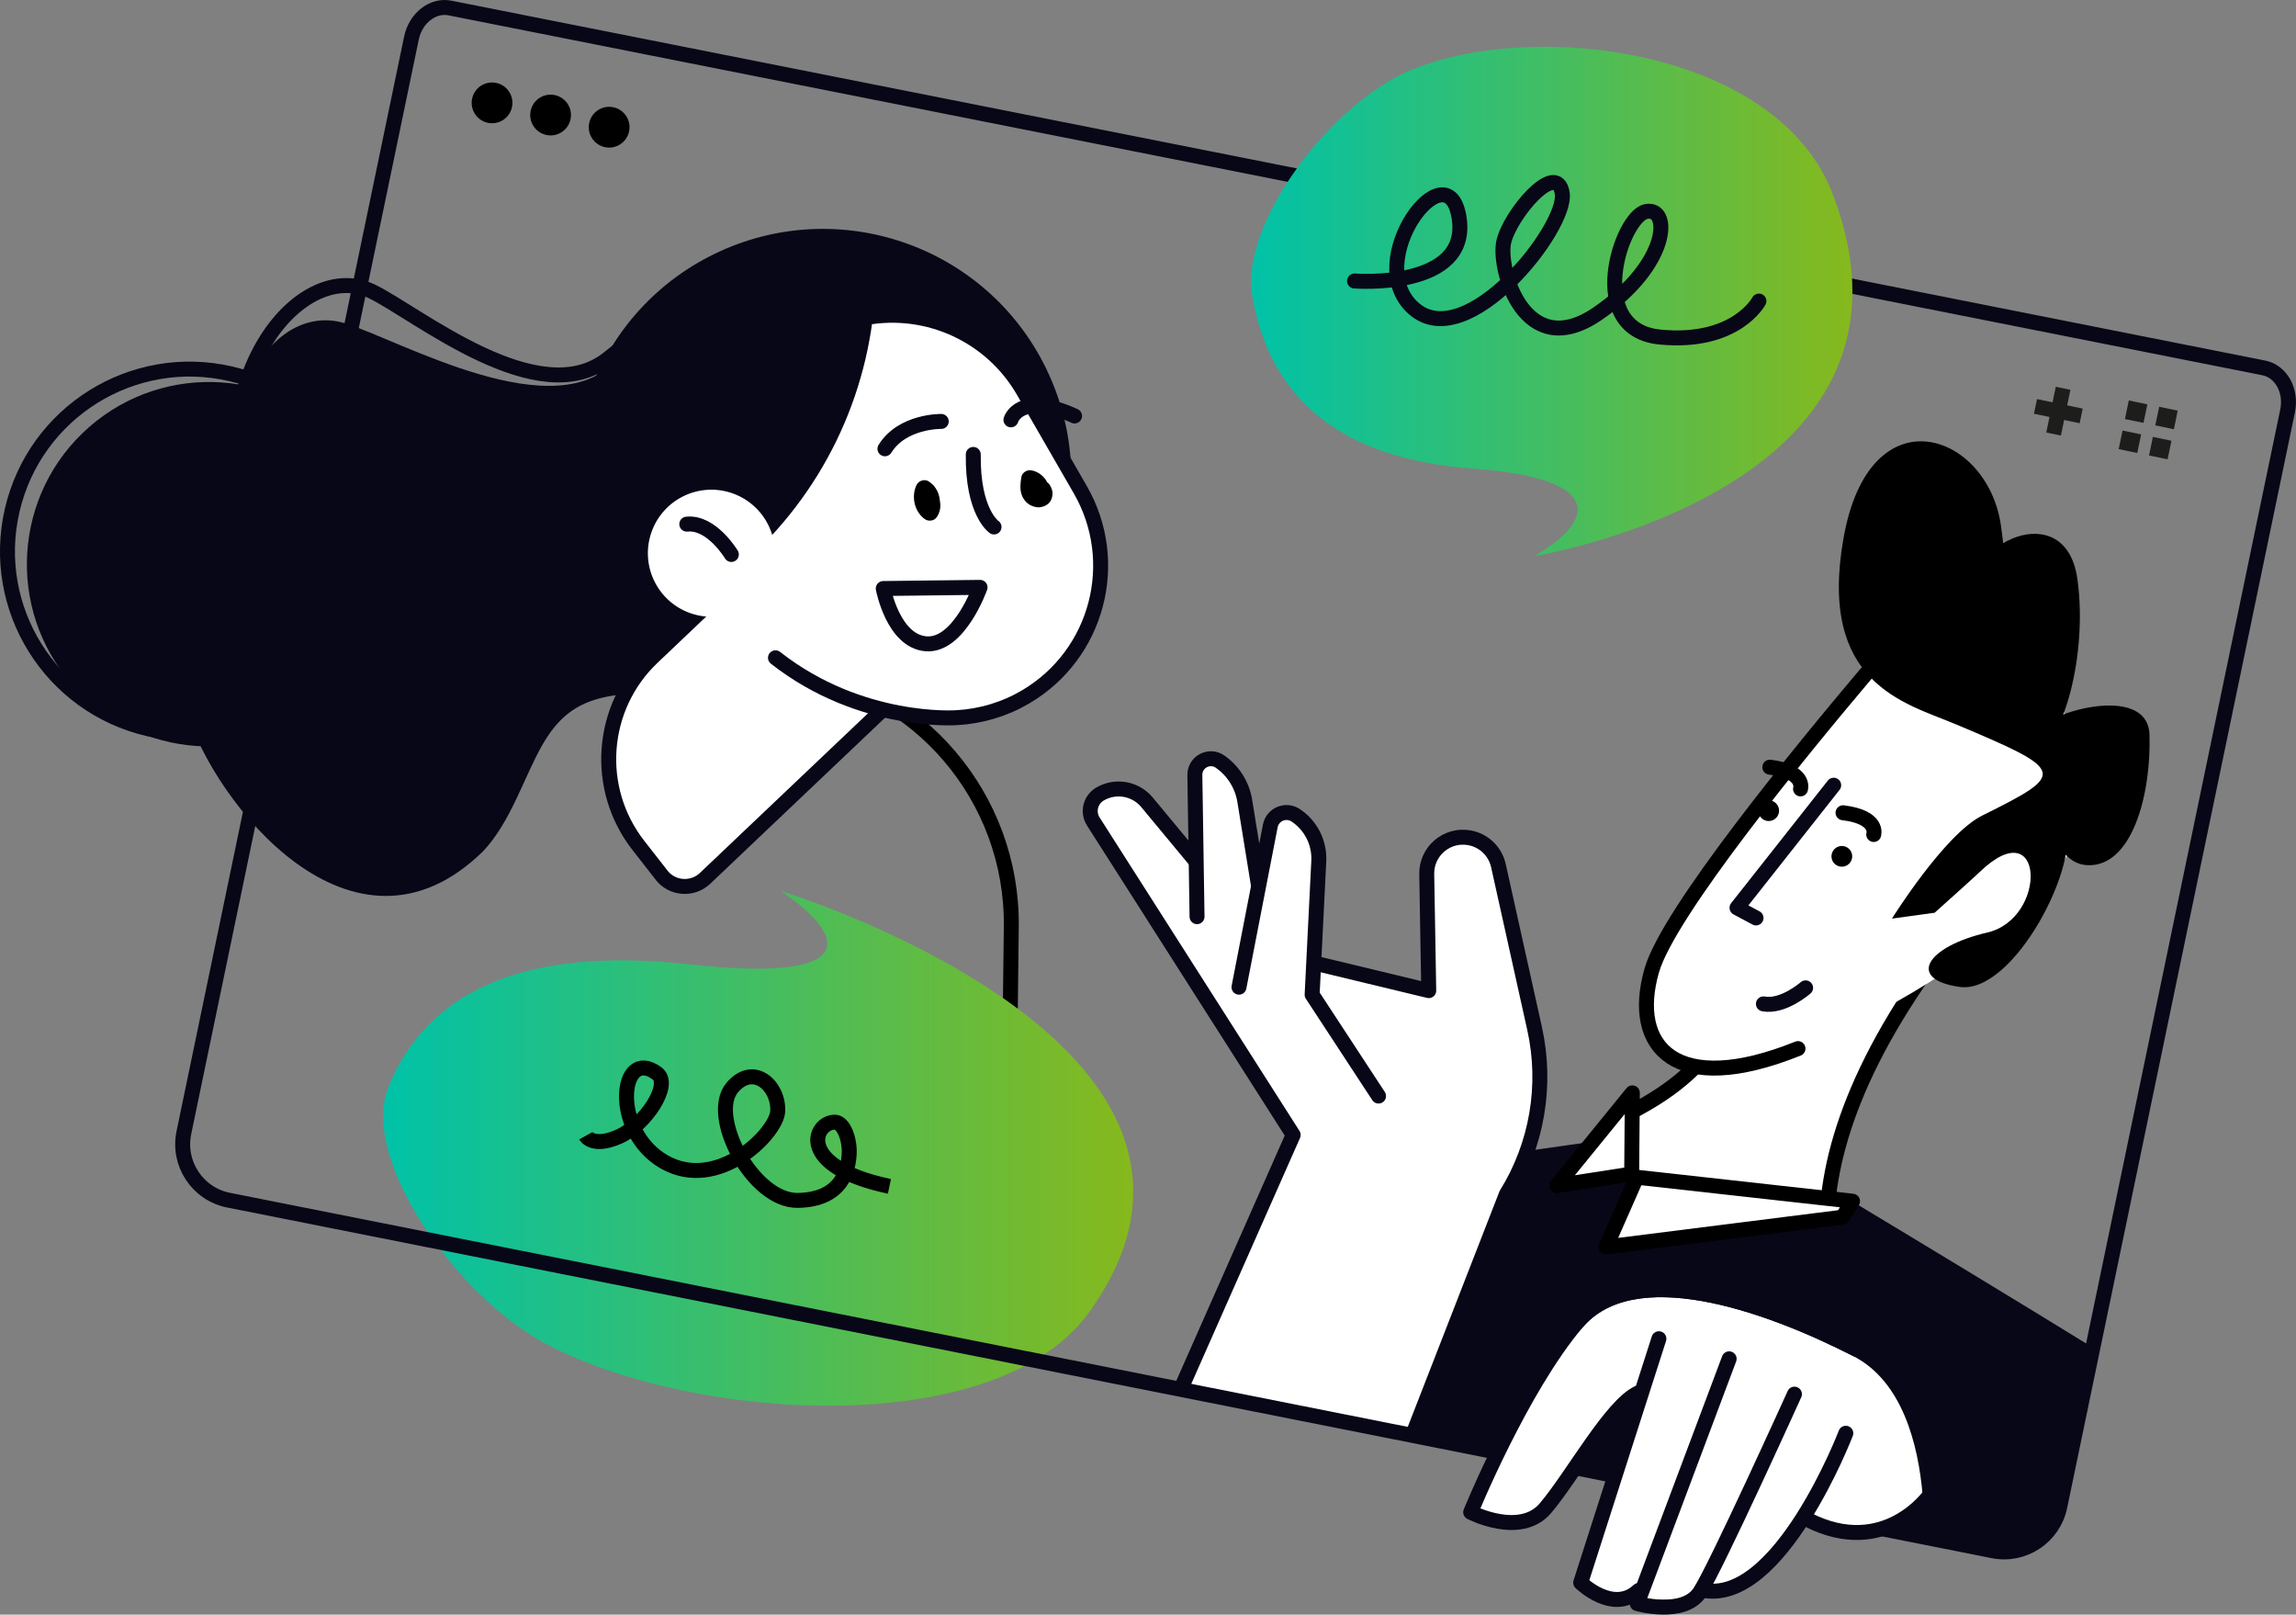 <?xml version="1.0" encoding="UTF-8"?>
<svg id="Calque_2" data-name="Calque 2" xmlns="http://www.w3.org/2000/svg" xmlns:xlink="http://www.w3.org/1999/xlink" viewBox="0 0 379.24 266.62">
  <rect x="0" y="0" width="379.24" height="266.62" fill="#808080" stroke="none"/>
  <defs>
    <style>
      .cls-1, .cls-2, .cls-3, .cls-4, .cls-5, .cls-6 {
        stroke-width: 2.47px;
      }

      .cls-1, .cls-2, .cls-3, .cls-5 {
        stroke-linecap: round;
        stroke-linejoin: round;
      }

      .cls-1, .cls-2, .cls-7 {
        fill: #fff;
      }

      .cls-1, .cls-3 {
        stroke: #080717;
      }

      .cls-2, .cls-4, .cls-5 {
        stroke: #000;
      }

      .cls-3, .cls-4, .cls-5, .cls-6 {
        fill: none;
      }

      .cls-4 {
        stroke-miterlimit: 10;
      }

      .cls-8 {
        fill: url(#Dégradé_sans_nom_4-2);
      }

      .cls-9 {
        fill: url(#Dégradé_sans_nom_4);
      }

      .cls-10 {
        fill: #080717;
      }

      .cls-11 {
        fill: #1d1d1b;
      }

      .cls-6 {
        stroke: #1d1d1b;
      }
    </style>
    <linearGradient id="Dégradé_sans_nom_4" data-name="Dégradé sans nom 4" x1="63.3" y1="189.63" x2="187.18" y2="189.63" gradientUnits="userSpaceOnUse">
      <stop offset="0" stop-color="#00c2a8"/>
      <stop offset="1" stop-color="#86b91c"/>
    </linearGradient>
    <linearGradient id="Dégradé_sans_nom_4-2" data-name="Dégradé sans nom 4" x1="206.65" y1="49.77" x2="305.96" y2="49.77" xlink:href="#Dégradé_sans_nom_4"/>
  </defs>
  <g id="Calque_1-2" data-name="Calque 1">
    <g>
      <path class="cls-4" d="M166.25,220.39l.79-67.37c.25-21.34-15.33-39.57-36.45-42.63l-39.44-5.73"/>
      <path class="cls-9" d="M129.01,147.14s82.58,25.21,50.95,69.47c-15.22,21.3-65.18,18.23-89.61,5.39-15.11-7.94-30.92-30.78-26.21-42.46,6.39-15.83,22.39-23.34,49.85-20.29,27.45,3.04,26.63-4.16,15.02-12.1Z"/>
      <path class="cls-10" d="M195.56,229.53l133.63,26.55c5.06,1.01,9.99-2.26,11.04-7.31l5.46-26.24c-25.95-15.99-61.25-37.03-61.25-37.03l-69.76,9.85"/>
      <path class="cls-1" d="M233.55,236.39l15.26-39.18c5.07-8.17,6.75-18,4.66-27.39l-5.97-26.88c-.53-2.38-2.44-4.2-4.85-4.61h0c-3.7-.63-7.06,2.26-6.99,6.01l.33,19.24-25.91-6.24-20.62-24.85c-1.91-2.3-5.19-2.88-7.77-1.37h0c-1.59.93-2.09,2.99-1.1,4.54l33.01,51.75-18.22,41.19"/>
      <path class="cls-1" d="M197.72,151.37l-.36-23.39c-.03-2.16,2.4-3.45,4.17-2.21h0c2.26,1.58,3.75,4.03,4.12,6.77l3.69,22.74"/>
      <path class="cls-1" d="M227.7,180.99l-10.97-16.74,1.1-22.07c.15-3.01-1.3-5.88-3.81-7.55h0c-1.63-1.08-3.83-.16-4.2,1.76l-5.17,26.62"/>
      <g>
        <path class="cls-3" d="M146.39,66.59c-3.5-7.86-22.75-26.29-45.82-7.48-11.47,9.36-31.7-7.41-39.14-10.99-11.54-5.55-27.72,13.44-21.07,39.6,1.91,7.52,88.08,11.22,107.84-.78,3.36-2.04,2.96-9.67-1.8-20.36Z"/>
        <path class="cls-10" d="M153.7,59.69c-5.79-8.09-31.32-25.23-51.53-.67-10.05,12.21-36.22-2.92-45.19-5.64-13.91-4.21-26.61,19.4-12.76,47.15,3.98,7.97,98.25-2.19,116.61-18.69,3.12-2.8.75-11.15-7.13-22.15Z"/>
        <circle class="cls-10" cx="34.53" cy="93.17" r="30.09" transform="translate(-52.82 45.81) rotate(-41.2)"/>
        <circle class="cls-3" cx="31.33" cy="91.03" r="30.09" transform="translate(-64.42 101.06) rotate(-76.98)"/>
        <path class="cls-10" d="M67.07,96.07c-8.95,5.59-20.74,2.87-26.33-6.09-5.59-8.95-2.87-20.74,6.09-26.33,8.95-5.59,20.74-2.87,26.33,6.09,5.59,8.95,2.87,20.74-6.09,26.33Z"/>
        <path class="cls-10" d="M54.75,69.59c-9.36,12.53-27.95,34.36-23.9,47.93,4.43,14.85,27.4,44.1,48.92,23.07,4.62-4.85,6.82-12.4,9.84-17.63,4.68-8.13,10.77-9.37,26.79-8,16.03,1.38,24.18,6.05,37.52-5.99,10.75-9.71,10.31-30.78,6.97-37.47-10.89-21.79-46.93-18.07-56.49-13.86-9.56,4.21-8.59,14.16-19.53,14.43-6.88.17-18.44-2.28-30.11-2.48Z"/>
      </g>
      <g>
        <path class="cls-3" d="M329.19,256.08c5.06,1.01,9.99-2.26,11.04-7.31l37.62-180.91c.69-3.33-1.05-6.51-3.89-7.1L74.36,1.33c-2.84-.59-5.71,1.63-6.4,4.96L30.37,187.04c-1.06,5.12,2.25,10.12,7.38,11.14l291.44,57.9Z"/>
        <g>
          <path d="M84.57,17.67c-.38,1.82-2.16,2.99-3.98,2.61-1.82-.38-2.99-2.16-2.61-3.98.38-1.82,2.16-2.99,3.98-2.61,1.82.38,2.99,2.16,2.61,3.98Z"/>
          <path d="M94.24,19.68c-.38,1.82-2.16,2.99-3.98,2.61-1.82-.38-2.99-2.16-2.61-3.98.38-1.82,2.16-2.99,3.98-2.61,1.82.38,2.99,2.16,2.61,3.98Z"/>
          <path d="M103.91,21.69c-.38,1.82-2.16,2.99-3.98,2.61-1.82-.38-2.99-2.16-2.61-3.98.38-1.82,2.16-2.99,3.98-2.61,1.82.38,2.99,2.16,2.61,3.98Z"/>
        </g>
        <g>
          <line class="cls-6" x1="340.77" y1="64.12" x2="339.2" y2="71.67"/>
          <line class="cls-6" x1="343.76" y1="68.68" x2="336.21" y2="67.11"/>
        </g>
        <g>
          <polygon class="cls-11" points="351.62 66.13 350.99 69.2 354.05 69.83 354.69 66.77 351.62 66.13 351.62 66.13"/>
          <polygon class="cls-11" points="350.59 71.1 349.95 74.16 353.02 74.8 353.66 71.73 350.59 71.1 350.59 71.1"/>
          <polygon class="cls-11" points="356.64 67.17 356 70.24 359.07 70.88 359.7 67.81 356.64 67.17 356.64 67.17"/>
          <polygon class="cls-11" points="355.6 72.14 354.97 75.21 358.03 75.84 358.67 72.78 355.6 72.14 355.6 72.14"/>
        </g>
      </g>
      <g>
        <path class="cls-7" d="M294.56,254.49l3.2-3.69s12.24,7.71,20.32-3.84c1.97-2.82-4.19-20.11-11.44-24.14-14.19-7.9-38.01-15.56-46.19-4.41-8.18,11.15-17.39,30.46-17.39,30.46,0,0,8.83,5.67,12.89-.76,5.69-9.01,13.82-17.01,13.82-17.01l-8.27,30.51s5.01,2.75,10.27,2.53c5.26-.21,13.24,1.79,22.78-9.66Z"/>
        <path class="cls-3" d="M306.65,222.82c-15.09-7.7-36.96-15.33-46.19-4.41-9.24,10.92-17.54,31.3-17.54,31.3,0,0,8.19,4.25,12.36-.68,4.53-5.36,10.85-16.99,15.34-19.03"/>
        <path class="cls-3" d="M274.01,221.06l-12.92,40.28s5.38,5.26,9.56,1.3"/>
        <path class="cls-3" d="M285.61,224.38l-15.18,40.42s7.68,2.18,10.36-1.91c2.67-4.1,15.61-32.68,15.61-32.68"/>
        <path class="cls-3" d="M304.88,236.67s-10.98,28.62-23.71,25.9"/>
        <path class="cls-3" d="M260.46,218.41c9.24-10.92,31.1-3.29,46.19,4.41,8.73,4.46,11.43,15.48,12.15,23.98,0,0-7.42,10.7-20.24,4.12"/>
      </g>
      <circle class="cls-10" cx="135.93" cy="78.79" r="41" transform="translate(-20.44 63.56) rotate(-24.53)"/>
      <g>
        <path class="cls-1" d="M109.27,144.5l-3.82-4.89c-7.34-9.4-6.34-22.84,2.31-31.06l22.71-21.57,20.06,25.71-34.07,32.35c-2.09,1.98-5.43,1.73-7.2-.54Z"/>
        <path class="cls-1" d="M128.09,108.62c14.1,11.06,29.91,9.89,29.91,9.89,4.04-.22,7.97-1.4,11.45-3.46h0c11.86-7.01,15.87-22.26,8.98-34.2l-9.39-16.28c-5.28-9.14-15.72-13.99-26.11-12.11h0l-.05.37c-2.22,16.81-11.09,32.04-24.62,42.26h0"/>
        <circle class="cls-7" cx="117.5" cy="91.35" r="10.49" transform="translate(-27.19 56.5) rotate(-24.32)"/>
        <path class="cls-3" d="M120.8,91.56s-3.25-5.44-7.36-5.01"/>
        <path class="cls-3" d="M161.88,96.99l-15.99.19s1.63,8.72,7.09,9.13,8.9-9.32,8.9-9.32Z"/>
        <path d="M168.7,78.79c.13-.77.93-1.25,1.67-1.12,1,.17,1.93.84,2.45,1.7.05.08.07.15.11.23.23.17.43.39.57.66.2.38.36.8.35,1.24-.02.54-.15,1.06-.51,1.48-.39.45-.92.68-1.5.77-.47.08-.93-.04-1.36-.2-.82-.31-1.45-1.05-1.73-1.86-.32-.93-.21-1.94-.05-2.89Z"/>
        <path d="M151.4,80.07c.19-.41.58-.66,1.01-.75.18-.05.37-.05.55,0,.24.05.46.16.64.32.69.47,1.21,1.26,1.46,2.06.1.32.16.67.19,1.02.03.17.06.35.07.52.04.66-.11,1.41-.48,1.97-.11.22-.27.4-.48.54-.16.12-.34.18-.53.2-.45.08-.84-.04-1.2-.32-1.64-1.28-2.12-3.71-1.24-5.56Z"/>
        <path class="cls-3" d="M160.76,75.04c-.13,9.58,3.43,11.98,3.43,11.98"/>
        <path class="cls-3" d="M155.47,69.59s-6.42-.12-9.3,4.52"/>
        <path class="cls-3" d="M166.98,69.33s1.41-4.8,10.51-.64"/>
      </g>
      <path class="cls-8" d="M253.41,91.83s68.15-11,49.24-59.94c-9.1-23.55-48.7-28.9-69.57-20.34-12.91,5.3-28.36,25.15-26.22,37.46,2.9,16.67,14.45,26.76,36.39,28.37,21.94,1.61,20.33,8.56,10.17,14.45Z"/>
      <g>
        <g>
          <path class="cls-7" d="M301.91,198.68c1.24-13.45,8.52-31.57,29.33-54.62,39.08-43.3-44.87,20.32-44.87,20.32-1.17,3.1-1.81,12.06-18.73,20.14l1.65,8.59,32.63,5.58Z"/>
          <path class="cls-5" d="M301.91,198.68c1.24-13.45,8.52-31.57,29.33-54.62,39.08-43.3-44.87,20.32-44.87,20.32-1.17,3.1-1.81,12.06-18.73,20.14"/>
          <path class="cls-7" d="M314.1,104.39s-37.61,43.1-41.26,55.85c-3.65,12.75,4,21.03,24.15,12.91,38.7-15.59,51.9-38.48,48.13-46.2-3.77-7.72-11.62-33.01-31.02-22.56Z"/>
          <path d="M322.9,119.54c-8.26-3.48-22.7-6.64-18.38-30.78,4.32-24.14,23.73-17.4,25.97-2.06,2.24,15.35-1.43,19.5-3.95,11.49-2.52-8.01,14.66-16.62,16.6-2.53,1.95,14.09-3.64,29.93-7.02,26.75-3.38-3.18,18.62-10.93,18.92-1.08.3,9.85-2.87,21.82-10.21,21.54-7.34-.28-6.77-14.96-3.77-7.72,3,7.24-8.47,29.07-17.35,27.82-8.88-1.24-5.51-6.66,4.53-8.98,10.04-2.33,9.49-20.38-1.31-9.94-.93.9-7.38,6.67-7.38,6.67l-7.05.97s8.67-13.91,14.9-17.01c14.03-6.98,13.98-7.37-4.51-15.15Z"/>
        </g>
        <polygon class="cls-2" points="270.35 194.39 265.27 205.91 304.34 200.99 305.99 198.35 270.35 194.39"/>
        <polygon class="cls-2" points="269.62 180.46 257.14 195.78 269.51 193.86 269.62 180.46"/>
        <path class="cls-5" d="M308.22,111.26c-10.73,12.69-32.64,39.4-35.39,48.98-3.65,12.75,4,21.03,24.15,12.91"/>
        <polyline class="cls-3" points="302.88 129.66 286.91 149.9 290.05 151.58"/>
        <path d="M293.6,134.77c-.5.8-1.55,1.05-2.36.55-.8-.5-1.05-1.55-.55-2.36.5-.8,1.55-1.05,2.36-.55.8.5,1.05,1.55.55,2.36Z"/>
        <path class="cls-5" d="M297.4,130.27s.93-2.86-5.07-3.59"/>
        <path d="M305.68,142.31c-.5.8-1.55,1.05-2.36.55-.8-.5-1.05-1.55-.55-2.36.5-.8,1.55-1.05,2.36-.55.8.5,1.05,1.55.55,2.36Z"/>
        <path class="cls-5" d="M309.49,137.8s.93-2.86-5.07-3.59"/>
        <path class="cls-3" d="M298.24,163.12s-3.72,3.27-6.97,2.65"/>
      </g>
      <path class="cls-3" d="M223.73,46.4s19.12,1.49,17.28-10.42c-1.84-11.91-16.26,7.21-7.51,14.95,8.75,7.74,25.44-13.39,24.54-19.03-.9-5.64-8.72,3.64-9.67,8.11-.95,4.48,3.47,20.03,15.51,11.79,12.04-8.24,12.12-17.72,8-16.87-4.12.86-10.24,19.52,2.32,20.73,12.56,1.21,16.33-5.95,16.33-5.95"/>
      <path class="cls-4" d="M96.75,187.55s1.14,2.06,5.49.13c4.35-1.93,8.78-8.6,6.28-10.44-6.18-4.55-7.65,9.57,1.19,14.62,8.84,5.06,18.58-4.73,18.75-8.36.2-4.25-4.05-8.05-7.53-3.89-3.97,4.75,3.47,18.74,10.84,18.61,7.38-.12,8.34-5.15,8.49-7.57.16-2.42-.89-5.33-2.35-5.35-3.48-.05-6.61,7.31,9,10.6"/>
    </g>
  </g>
</svg>